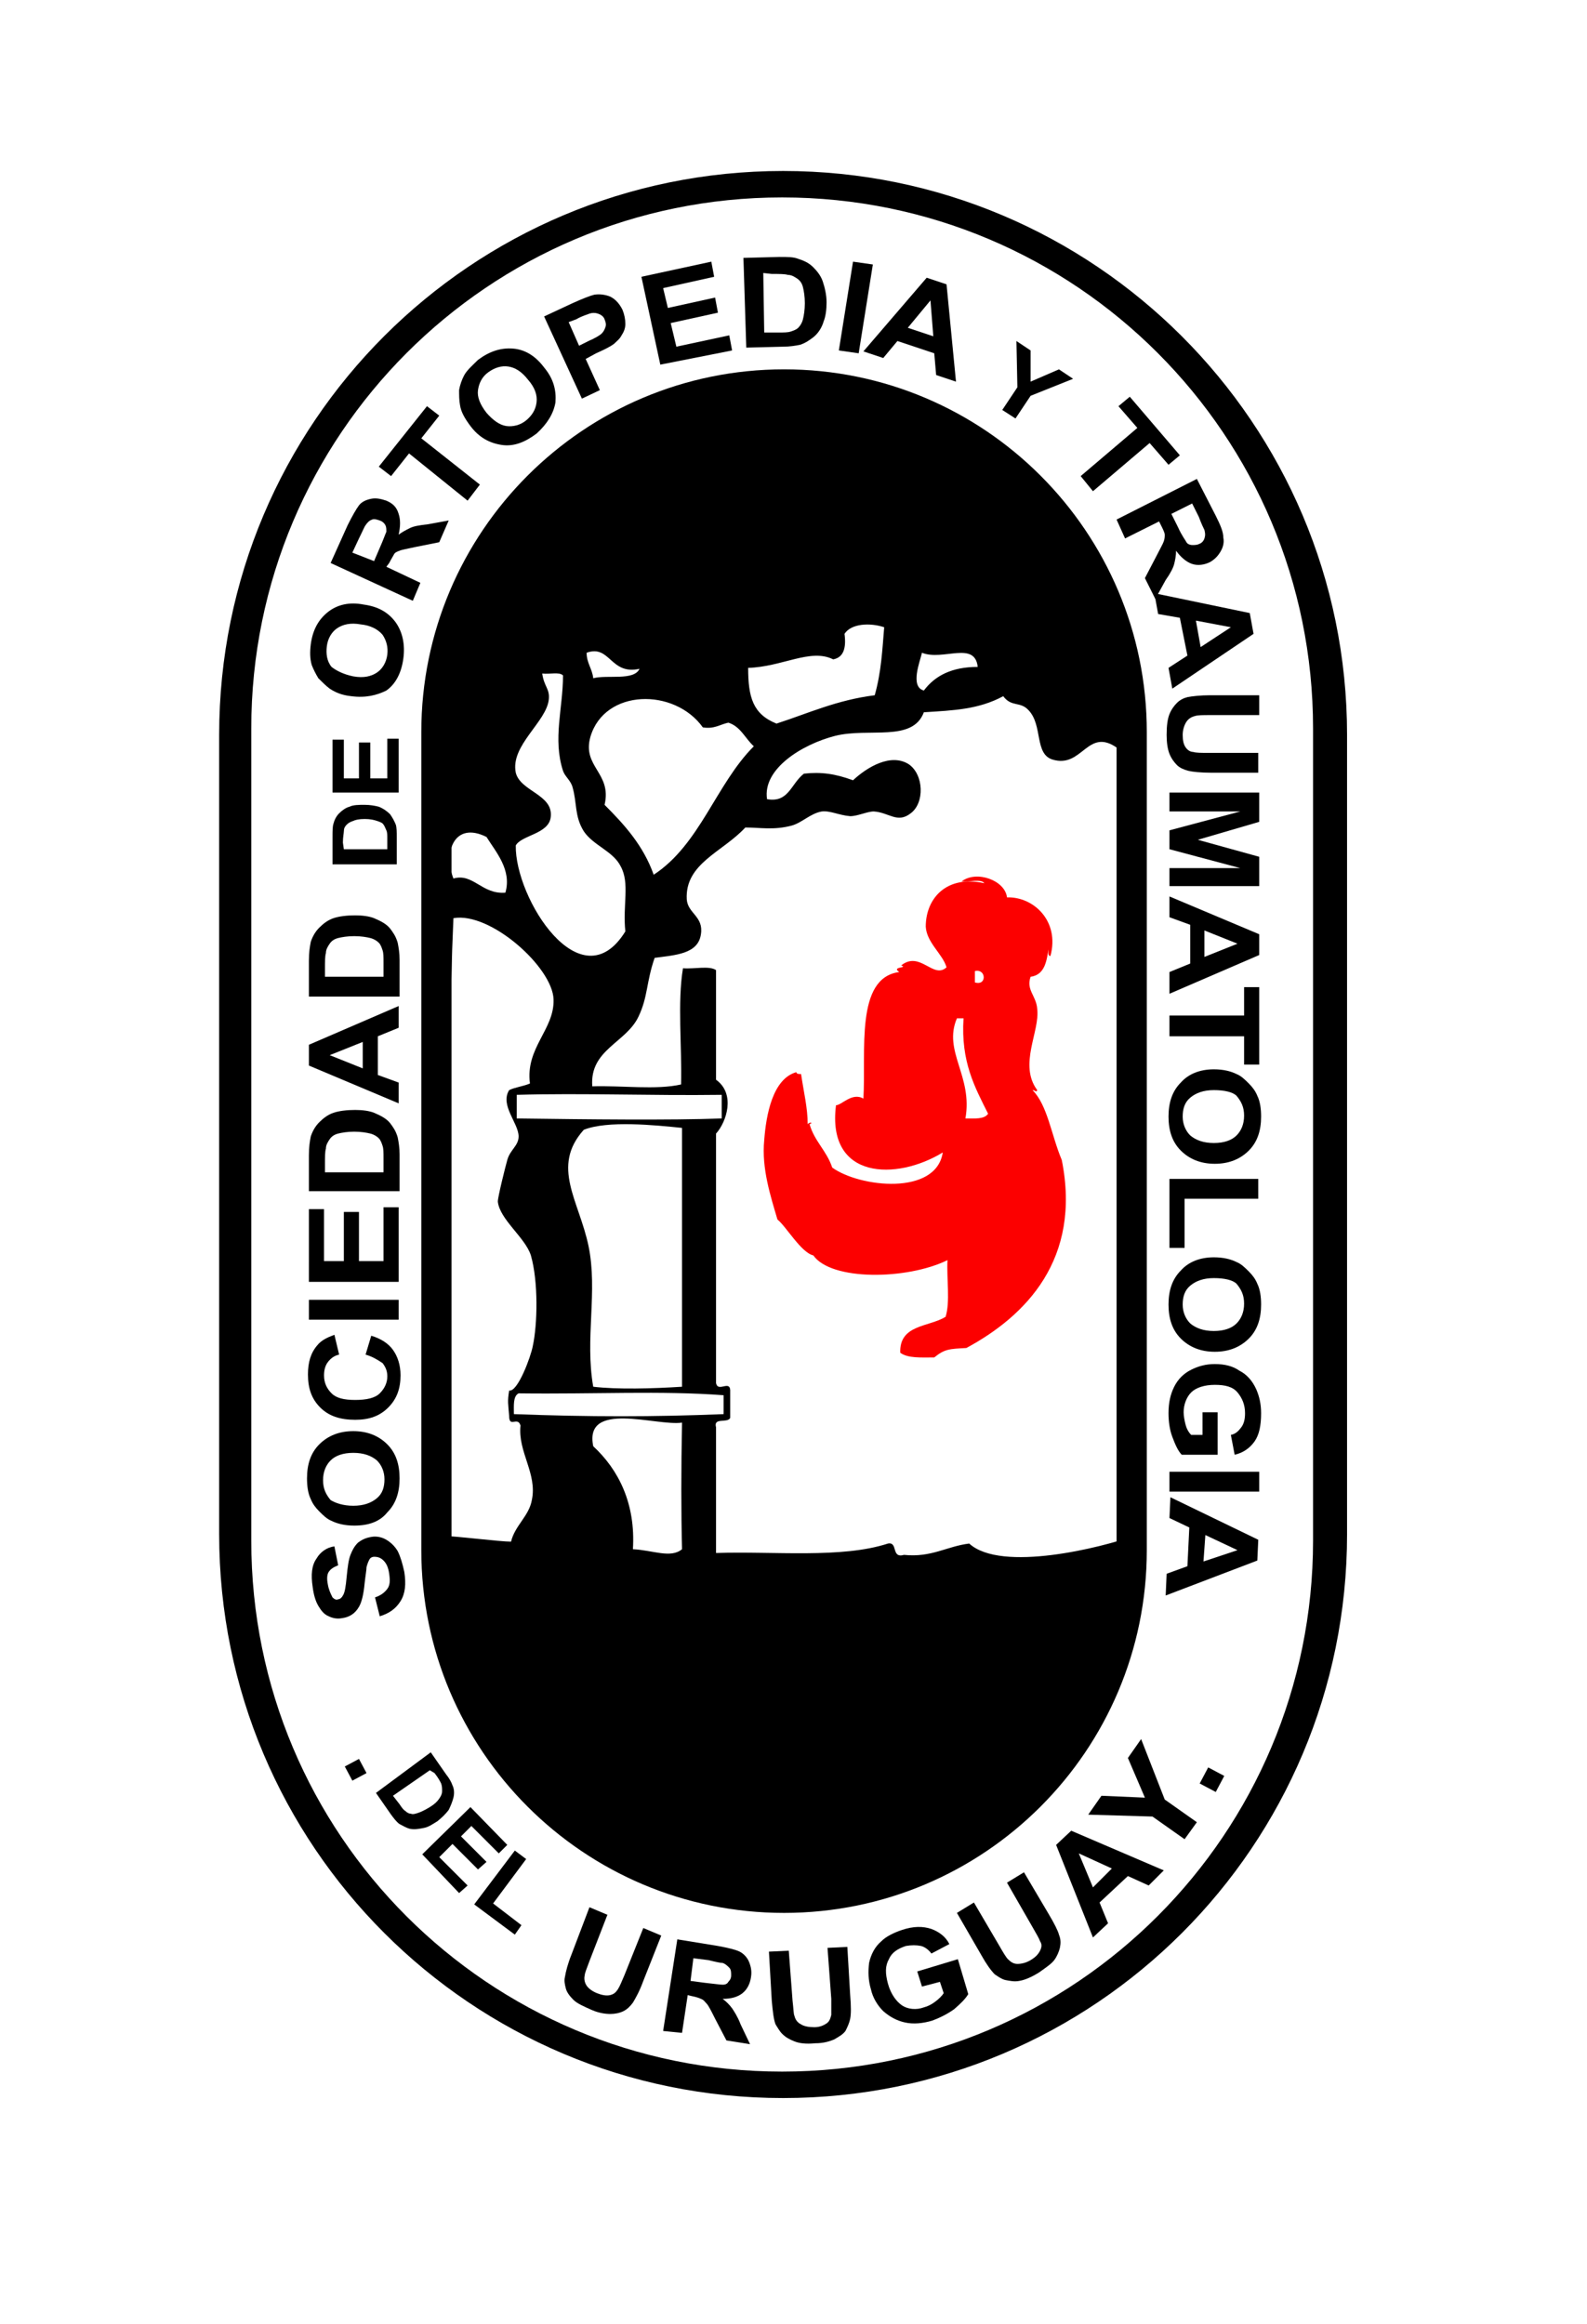 <?xml version="1.0" encoding="utf-8"?>
<!-- Generator: Adobe Illustrator 27.4.0, SVG Export Plug-In . SVG Version: 6.00 Build 0)  -->
<svg version="1.1" id="Capa_1" xmlns="http://www.w3.org/2000/svg" xmlns:xlink="http://www.w3.org/1999/xlink" x="0px" y="0px"
	 viewBox="0 0 168 246" style="enable-background:new 0 0 168 246;" xml:space="preserve">
<style type="text/css">
	.st0{fill:#FC0000;}
</style>
<g>
	<path d="M82.9,18.1c-33,0-59.7,26.7-59.7,59.7v84.6c0,33,26.7,59.7,59.7,59.7s59.7-26.7,59.7-59.7V77.8
		C142.6,44.8,115.8,18.1,82.9,18.1z M139,163.1c0,31-25.1,56.2-56.2,56.2s-56.2-25.1-56.2-56.2v-86c0-31,25.1-56.2,56.2-56.2
		S139,46.1,139,77.1V163.1z"/>
	<g>
		<g>
			<path d="M40.2,171.1l-0.5-2c0.6-0.2,1-0.5,1.3-0.9s0.3-0.9,0.2-1.6c-0.1-0.7-0.3-1.1-0.6-1.4c-0.3-0.3-0.6-0.4-1-0.4
				c-0.2,0-0.4,0.1-0.5,0.3c-0.1,0.2-0.2,0.4-0.3,0.8c0,0.3-0.1,0.8-0.2,1.7c-0.1,1.1-0.3,2-0.6,2.5c-0.4,0.7-1,1.1-1.8,1.2
				c-0.5,0.1-1,0-1.4-0.2c-0.5-0.2-0.8-0.6-1.1-1.1c-0.3-0.5-0.5-1.2-0.6-2c-0.2-1.3-0.1-2.3,0.4-3c0.4-0.7,1.1-1.2,1.9-1.3l0.4,2
				c-0.5,0.2-0.8,0.4-1,0.7c-0.2,0.3-0.2,0.8-0.1,1.3c0.1,0.6,0.3,1,0.5,1.4c0.2,0.2,0.4,0.3,0.6,0.2c0.2,0,0.4-0.2,0.5-0.4
				c0.2-0.3,0.3-0.9,0.4-2c0.1-1,0.2-1.8,0.4-2.3c0.2-0.5,0.4-0.9,0.8-1.3c0.4-0.3,0.8-0.5,1.4-0.6c0.5-0.1,1.1,0,1.6,0.3
				s0.9,0.7,1.2,1.2c0.3,0.6,0.5,1.3,0.7,2.2c0.2,1.3,0.1,2.3-0.4,3.1C41.9,170.3,41.2,170.8,40.2,171.1z"/>
			<path d="M37.5,161.5c-1,0-1.8-0.2-2.4-0.5c-0.5-0.2-0.9-0.6-1.3-1c-0.4-0.4-0.7-0.8-0.9-1.3c-0.3-0.6-0.4-1.4-0.4-2.2
				c0-1.5,0.4-2.7,1.3-3.6c0.9-0.9,2.1-1.4,3.6-1.4c1.5,0,2.7,0.5,3.6,1.4c0.9,0.9,1.3,2.1,1.3,3.6c0,1.5-0.4,2.7-1.3,3.6
				C40.2,161.1,39,161.5,37.5,161.5z M37.4,159.4c1.1,0,1.9-0.3,2.5-0.8c0.6-0.5,0.8-1.2,0.8-2c0-0.8-0.3-1.5-0.8-2
				c-0.6-0.5-1.4-0.8-2.5-0.8c-1.1,0-1.9,0.3-2.4,0.8c-0.5,0.5-0.8,1.2-0.8,2.1s0.3,1.5,0.8,2.1C35.5,159.1,36.3,159.4,37.4,159.4z"
				/>
			<path d="M38.7,143.4l0.6-2c1,0.3,1.8,0.8,2.3,1.5s0.8,1.6,0.8,2.7c0,1.4-0.4,2.5-1.3,3.4c-0.9,0.9-2,1.3-3.5,1.3
				c-1.6,0-2.8-0.4-3.7-1.3c-0.9-0.9-1.3-2-1.3-3.5c0-1.3,0.3-2.3,1-3.1c0.4-0.5,1-0.8,1.8-1.1l0.5,2.1c-0.5,0.1-0.9,0.4-1.2,0.8
				c-0.3,0.4-0.4,0.9-0.4,1.4c0,0.8,0.3,1.4,0.8,1.9c0.5,0.5,1.3,0.7,2.5,0.7c1.2,0,2.1-0.2,2.6-0.7c0.5-0.5,0.8-1.1,0.8-1.8
				c0-0.6-0.2-1-0.5-1.4C39.9,143.9,39.4,143.6,38.7,143.4z"/>
			<path d="M42.2,139.7h-9.5v-2.1h9.5C42.2,137.6,42.2,139.7,42.2,139.7z"/>
			<path d="M42.2,135.7h-9.5V128h1.6v5.5h2.1v-5.2H38v5.2h2.6v-5.7h1.6L42.2,135.7L42.2,135.7z"/>
			<path d="M32.7,126.1v-3.8c0-0.9,0.1-1.5,0.2-2c0.2-0.6,0.5-1.1,0.9-1.5c0.4-0.4,0.9-0.8,1.5-1c0.6-0.2,1.4-0.3,2.3-0.3
				c0.8,0,1.5,0.1,2,0.3c0.7,0.3,1.3,0.6,1.7,1.1c0.3,0.4,0.6,0.8,0.8,1.5c0.1,0.5,0.2,1.1,0.2,1.8v3.9L32.7,126.1L32.7,126.1z
				 M34.3,124.1h6.3v-1.5c0-0.6,0-1-0.1-1.3c-0.1-0.3-0.2-0.6-0.4-0.8c-0.2-0.2-0.5-0.4-0.9-0.5c-0.4-0.1-1-0.2-1.7-0.2
				s-1.3,0.1-1.7,0.2c-0.4,0.1-0.7,0.3-0.9,0.6c-0.2,0.3-0.4,0.6-0.4,1c-0.1,0.3-0.1,0.9-0.1,1.7V124.1z"/>
			<path d="M42.2,106.5v2.3l-2.2,0.9v4.1l2.2,0.8v2.2l-9.5-4v-2.2L42.2,106.5z M38.4,110.3l-3.5,1.4l3.5,1.4V110.3z"/>
			<path d="M32.7,105.5v-3.8c0-0.9,0.1-1.5,0.2-2c0.2-0.6,0.5-1.1,0.9-1.5c0.4-0.4,0.9-0.8,1.5-1c0.6-0.2,1.4-0.3,2.3-0.3
				c0.8,0,1.5,0.1,2,0.3c0.7,0.3,1.3,0.6,1.7,1.1c0.3,0.4,0.6,0.8,0.8,1.5c0.1,0.5,0.2,1.1,0.2,1.8v3.9L32.7,105.5L32.7,105.5z
				 M34.3,103.4h6.3v-1.5c0-0.6,0-1-0.1-1.3c-0.1-0.3-0.2-0.6-0.4-0.8c-0.2-0.2-0.5-0.4-0.9-0.5c-0.4-0.1-1-0.2-1.7-0.2
				s-1.3,0.1-1.7,0.2c-0.4,0.1-0.7,0.3-0.9,0.6c-0.2,0.3-0.4,0.6-0.4,1c-0.1,0.3-0.1,0.9-0.1,1.7V103.4z"/>
			<path d="M35.2,91.4v-2.8c0-0.6,0-1.1,0.1-1.4c0.1-0.4,0.3-0.8,0.6-1.1c0.3-0.3,0.7-0.6,1.1-0.7c0.4-0.2,1-0.2,1.6-0.2
				c0.6,0,1.1,0.1,1.5,0.2c0.5,0.2,0.9,0.5,1.2,0.8c0.2,0.3,0.4,0.6,0.6,1.1c0.1,0.3,0.1,0.8,0.1,1.3v2.9H35.2z M36.4,89.9H41v-1.1
				c0-0.4,0-0.7-0.1-0.9c-0.1-0.2-0.2-0.5-0.3-0.6c-0.1-0.2-0.4-0.3-0.7-0.4c-0.3-0.1-0.7-0.2-1.3-0.2s-1,0.1-1.2,0.2
				c-0.3,0.1-0.5,0.2-0.7,0.4c-0.2,0.2-0.3,0.4-0.3,0.7c0,0.2-0.1,0.6-0.1,1.2L36.4,89.9L36.4,89.9z"/>
			<path d="M42.2,83.9h-7v-5.6h1.2v4.1H38v-3.8h1.2v3.8H41v-4.2h1.2L42.2,83.9C42.2,83.9,42.2,83.9,42.2,83.9z"/>
			<path d="M37.2,73.7c-1-0.1-1.7-0.4-2.3-0.8c-0.4-0.3-0.8-0.7-1.2-1.1c-0.3-0.5-0.5-0.9-0.7-1.4c-0.2-0.7-0.2-1.4-0.1-2.2
				c0.2-1.5,0.8-2.6,1.8-3.4s2.3-1.1,3.8-0.8c1.5,0.2,2.6,0.8,3.4,1.9c0.7,1,1,2.3,0.8,3.8c-0.2,1.5-0.8,2.7-1.8,3.4
				C39.9,73.6,38.7,73.9,37.2,73.7z M37.4,71.6c1.1,0.2,1.9,0,2.5-0.4s1-1.1,1.1-1.9s-0.1-1.5-0.5-2.1c-0.5-0.6-1.3-1-2.3-1.1
				c-1.1-0.2-1.9,0-2.5,0.4c-0.6,0.4-1,1.1-1.1,1.9c-0.1,0.8,0,1.6,0.5,2.2C35.6,71,36.4,71.4,37.4,71.6z"/>
			<path d="M43.7,63.6l-8.7-4l1.8-4c0.5-1,0.9-1.7,1.2-2.1s0.8-0.6,1.3-0.7c0.5-0.1,1,0,1.6,0.2c0.7,0.3,1.1,0.7,1.3,1.4
				c0.2,0.6,0.2,1.3,0,2.2c0.4-0.3,0.8-0.5,1.2-0.7s1-0.3,1.9-0.4l2.2-0.4l-1,2.3L44,57.9c-0.9,0.2-1.5,0.3-1.7,0.4
				c-0.3,0.1-0.5,0.2-0.6,0.4s-0.3,0.5-0.5,0.9L40.9,60l3.6,1.7L43.7,63.6z M39.6,59.4l0.6-1.4c0.4-0.9,0.6-1.5,0.7-1.7
				c0-0.3,0-0.5-0.1-0.7c-0.1-0.2-0.3-0.4-0.6-0.5c-0.3-0.1-0.6-0.2-0.8-0.1c-0.3,0.1-0.5,0.3-0.7,0.6c-0.1,0.1-0.3,0.6-0.7,1.4
				l-0.7,1.5L39.6,59.4z"/>
			<path d="M49.5,53L43.3,48l-1.9,2.4l-1.3-1l5.1-6.4l1.3,1l-1.9,2.4l6.2,4.9L49.5,53z"/>
			<path d="M49.8,45.1c-0.6-0.8-1-1.5-1.1-2.2c-0.1-0.5-0.1-1.1-0.1-1.6c0.1-0.6,0.3-1.1,0.5-1.5c0.3-0.6,0.9-1.1,1.5-1.7
				c1.2-0.9,2.4-1.3,3.7-1.2c1.3,0.1,2.4,0.8,3.3,2c1,1.2,1.3,2.4,1.2,3.7c-0.2,1.2-0.9,2.3-2,3.3c-1.2,0.9-2.4,1.4-3.7,1.2
				C51.8,46.9,50.7,46.3,49.8,45.1z M51.5,43.7c0.7,0.8,1.4,1.3,2.1,1.4s1.5-0.1,2.1-0.6s1-1.1,1.1-1.9c0.1-0.8-0.2-1.6-0.9-2.4
				c-0.7-0.9-1.4-1.3-2.1-1.4s-1.4,0.1-2.1,0.6c-0.7,0.5-1,1.2-1.1,1.9C50.5,42,50.8,42.8,51.5,43.7z"/>
			<path d="M61.6,42.2l-4-8.7l3-1.4c1.1-0.5,1.9-0.8,2.3-0.9c0.6-0.1,1.2,0,1.7,0.2c0.6,0.3,1,0.8,1.3,1.4c0.2,0.5,0.3,1,0.3,1.5
				c0,0.5-0.2,0.9-0.4,1.2c-0.2,0.4-0.5,0.6-0.8,0.9c-0.4,0.3-1,0.6-1.9,1L62,38l1.5,3.3L61.6,42.2z M60.2,34.1l1.1,2.5l1-0.5
				c0.7-0.3,1.2-0.6,1.4-0.8s0.3-0.4,0.4-0.7c0.1-0.3,0-0.5-0.1-0.8c-0.1-0.3-0.4-0.5-0.7-0.6c-0.3-0.1-0.6-0.1-0.9,0
				c-0.2,0.1-0.7,0.2-1.4,0.6L60.2,34.1z"/>
			<path d="M69.9,38.6l-2-9.3l7.4-1.6l0.3,1.6l-5.4,1.2l0.5,2.1l5-1.1l0.3,1.6l-5,1.1l0.6,2.5l5.6-1.2l0.3,1.6L69.9,38.6z"/>
			<path d="M78.7,27.3l3.8-0.1c0.9,0,1.5,0,2,0.2c0.6,0.2,1.1,0.4,1.6,0.9c0.4,0.4,0.8,0.9,1,1.5s0.4,1.4,0.4,2.2
				c0,0.8-0.1,1.5-0.3,2c-0.2,0.7-0.6,1.3-1.1,1.7c-0.4,0.3-0.8,0.6-1.4,0.8c-0.5,0.1-1.1,0.2-1.8,0.2l-3.9,0.1L78.7,27.3z
				 M80.8,28.9l0.1,6.3l1.5,0c0.6,0,1,0,1.3-0.1c0.3-0.1,0.6-0.2,0.8-0.4c0.2-0.2,0.4-0.5,0.5-0.9c0.1-0.4,0.2-1,0.2-1.7
				c0-0.7-0.1-1.3-0.2-1.7s-0.3-0.7-0.6-0.9c-0.3-0.2-0.6-0.4-1-0.4c-0.3-0.1-0.9-0.1-1.7-0.1L80.8,28.9z"/>
			<path d="M88.8,37.1l1.5-9.4l2.1,0.3l-1.5,9.4L88.8,37.1z"/>
			<path d="M101.2,40.4l-2.1-0.7l-0.2-2.3L95,36.1l-1.5,1.8l-2.1-0.7l6.7-7.8l2.1,0.7L101.2,40.4z M98.8,35.6l-0.3-3.8l-2.4,2.9
				L98.8,35.6z"/>
			<path d="M106.1,43.4l1.6-2.4l-0.1-4.9l1.5,1l0,3.3l3-1.3l1.5,1l-4.5,1.8l-1.6,2.4L106.1,43.4z"/>
			<path d="M114.4,50.4l6-5.1l-2-2.3l1.2-1l5.3,6.2l-1.2,1l-2-2.3l-6,5.1L114.4,50.4z"/>
			<path d="M118.2,55l8.5-4.3l2,3.9c0.5,1,0.8,1.7,0.8,2.3c0.1,0.5,0,1-0.3,1.5c-0.3,0.5-0.6,0.8-1.1,1.1c-0.6,0.3-1.3,0.4-1.9,0.2
				c-0.6-0.2-1.2-0.7-1.7-1.4c0,0.5-0.1,1-0.2,1.4s-0.4,1-0.9,1.7l-1.1,2l-1.1-2.2l1.2-2.3c0.4-0.8,0.7-1.3,0.8-1.6
				c0.1-0.3,0.1-0.5,0.1-0.7c0-0.2-0.2-0.6-0.4-1l-0.2-0.4l-3.6,1.8L118.2,55z M124,54.4l0.7,1.4c0.4,0.9,0.8,1.4,0.9,1.6
				s0.4,0.3,0.6,0.3s0.5,0,0.7-0.1c0.3-0.1,0.5-0.3,0.6-0.6c0.1-0.3,0.1-0.5,0-0.9c-0.1-0.2-0.3-0.6-0.6-1.4l-0.7-1.4L124,54.4z"/>
			<path d="M124.1,72.9l-0.4-2.2l2-1.3l-0.8-4l-2.3-0.4l-0.4-2.2l10.1,2.1l0.4,2.2L124.1,72.9z M127.1,68.5l3.2-2.1l-3.7-0.7
				L127.1,68.5z"/>
			<path d="M133.3,73.6v2.1h-5.2c-0.8,0-1.3,0-1.6,0.1c-0.4,0.1-0.7,0.3-0.9,0.6s-0.4,0.8-0.4,1.4c0,0.6,0.1,1,0.3,1.3
				s0.5,0.5,0.8,0.5c0.3,0.1,0.9,0.1,1.6,0.1h5.3v2.1h-5c-1.1,0-2-0.1-2.4-0.2s-0.9-0.3-1.2-0.6c-0.3-0.3-0.6-0.7-0.8-1.2
				c-0.2-0.5-0.3-1.2-0.3-2c0-1,0.1-1.7,0.3-2.2c0.2-0.5,0.5-0.9,0.8-1.2c0.3-0.3,0.7-0.5,1.1-0.6c0.5-0.1,1.4-0.2,2.4-0.2
				L133.3,73.6L133.3,73.6z"/>
			<path d="M123.8,83.9h9.5V87l-6.5,1.9l6.5,1.8v3.1h-9.5v-1.9h7.5l-7.5-2v-2l7.5-2h-7.5V83.9z"/>
			<path d="M123.8,105.2v-2.3l2.2-0.9v-4.1l-2.2-0.8v-2.2l9.5,4v2.2L123.8,105.2z M127.5,101.3l3.5-1.4l-3.5-1.4V101.3z"/>
			<path d="M123.8,107.5h7.9v-3h1.6v8.2h-1.6v-3h-7.9C123.8,109.5,123.8,107.5,123.8,107.5z"/>
			<path d="M128.5,113.2c1,0,1.8,0.2,2.4,0.5c0.5,0.2,0.9,0.6,1.3,1c0.4,0.4,0.7,0.8,0.9,1.3c0.3,0.6,0.4,1.4,0.4,2.2
				c0,1.5-0.4,2.7-1.3,3.6c-0.9,0.9-2.1,1.4-3.6,1.4c-1.5,0-2.7-0.5-3.6-1.4c-0.9-0.9-1.3-2.1-1.3-3.6c0-1.5,0.4-2.7,1.3-3.6
				C125.8,113.7,127,113.2,128.5,113.2z M128.5,115.4c-1.1,0-1.9,0.3-2.5,0.8c-0.6,0.5-0.8,1.2-0.8,2c0,0.8,0.3,1.5,0.8,2
				c0.6,0.5,1.4,0.8,2.5,0.8c1.1,0,1.9-0.3,2.4-0.8c0.5-0.5,0.8-1.2,0.8-2.1s-0.3-1.5-0.8-2.1C130.5,115.6,129.6,115.4,128.5,115.4z
				"/>
			<path d="M123.8,124.8h9.4v2.1h-7.8v5.2h-1.6V124.8z"/>
			<path d="M128.5,133.1c1,0,1.8,0.2,2.4,0.5c0.5,0.2,0.9,0.6,1.3,1c0.4,0.4,0.7,0.8,0.9,1.3c0.3,0.6,0.4,1.4,0.4,2.2
				c0,1.5-0.4,2.7-1.3,3.6c-0.9,0.9-2.1,1.4-3.6,1.4c-1.5,0-2.7-0.5-3.6-1.4c-0.9-0.9-1.3-2.1-1.3-3.6c0-1.5,0.4-2.7,1.3-3.6
				C125.8,133.6,127,133.1,128.5,133.1z M128.5,135.3c-1.1,0-1.9,0.3-2.5,0.8c-0.6,0.5-0.8,1.2-0.8,2c0,0.8,0.3,1.5,0.8,2
				c0.6,0.5,1.4,0.8,2.5,0.8c1.1,0,1.9-0.3,2.4-0.8c0.5-0.5,0.8-1.2,0.8-2.1s-0.3-1.5-0.8-2.1C130.5,135.5,129.6,135.3,128.5,135.3z
				"/>
			<path d="M127.3,149.5h1.6v4.5h-3.8c-0.4-0.4-0.7-1.1-1-1.9c-0.3-0.8-0.4-1.7-0.4-2.5c0-1.1,0.2-2,0.6-2.8c0.4-0.8,1-1.4,1.8-1.8
				s1.6-0.6,2.5-0.6c1,0,1.9,0.2,2.6,0.7c0.8,0.4,1.4,1.1,1.8,2c0.3,0.7,0.5,1.5,0.5,2.5c0,1.3-0.2,2.3-0.7,3
				c-0.5,0.7-1.2,1.2-2.1,1.4l-0.4-2.1c0.5-0.1,0.8-0.4,1.1-0.8c0.3-0.4,0.4-0.9,0.4-1.5c0-0.9-0.3-1.6-0.8-2.2s-1.3-0.8-2.4-0.8
				c-1.1,0-2,0.3-2.5,0.8s-0.8,1.3-0.8,2.1c0,0.4,0.1,0.9,0.2,1.3s0.3,0.8,0.6,1.1h1.2L127.3,149.5L127.3,149.5z"/>
			<path d="M123.8,155.8h9.5v2.1h-9.5V155.8z"/>
			<path d="M123.4,168.9l0.1-2.3l2.2-0.8l0.2-4.1l-2.1-1l0.1-2.2l9.3,4.5l-0.1,2.2L123.4,168.9z M127.4,165.3l3.6-1.2l-3.4-1.6
				L127.4,165.3z"/>
		</g>
	</g>
	<g>
		<g>
			<path d="M36.5,187l1.5-0.8l0.8,1.5l-1.5,0.8L36.5,187z"/>
			<path d="M45.6,185.5l1.6,2.3c0.4,0.5,0.6,0.9,0.7,1.2c0.2,0.4,0.2,0.9,0.1,1.3c-0.1,0.4-0.3,0.9-0.5,1.3
				c-0.3,0.4-0.7,0.8-1.2,1.2c-0.5,0.3-0.9,0.6-1.4,0.7c-0.5,0.1-1,0.2-1.5,0.1c-0.4-0.1-0.7-0.3-1.1-0.5c-0.3-0.2-0.6-0.6-0.9-1
				l-1.6-2.3L45.6,185.5z M45.5,187.4l-3.9,2.7l0.7,0.9c0.2,0.3,0.4,0.6,0.6,0.7c0.2,0.2,0.4,0.3,0.6,0.3c0.2,0.1,0.5,0,0.8-0.1
				c0.3-0.1,0.7-0.3,1.2-0.6c0.5-0.3,0.8-0.6,1-0.9s0.3-0.5,0.3-0.8s0-0.5-0.1-0.8c-0.1-0.2-0.3-0.6-0.7-1.1L45.5,187.4z"/>
			<path d="M44.7,196.3l5.1-5l3.9,4l-0.9,0.9l-2.9-2.9l-1.1,1.1l2.7,2.7l-0.9,0.8l-2.7-2.7l-1.4,1.4l3,3l-0.9,0.8L44.7,196.3z"/>
			<path d="M50.2,201.6l4.3-5.7l1.2,0.9l-3.5,4.7l3,2.3l-0.7,1L50.2,201.6z"/>
			<path d="M62.4,201.9l1.9,0.8l-1.9,4.9c-0.3,0.8-0.5,1.3-0.5,1.5c-0.1,0.4,0,0.8,0.2,1.1s0.6,0.6,1.1,0.8c0.5,0.2,1,0.3,1.4,0.2
				c0.4-0.1,0.6-0.3,0.8-0.6c0.2-0.3,0.4-0.8,0.7-1.5l2-5l1.9,0.8l-1.9,4.8c-0.4,1.1-0.8,1.8-1.1,2.3c-0.3,0.4-0.6,0.7-1,0.9
				s-0.9,0.3-1.4,0.3s-1.2-0.1-1.9-0.4c-0.9-0.4-1.6-0.7-2-1.1c-0.4-0.4-0.7-0.8-0.8-1.2c-0.1-0.4-0.2-0.8-0.1-1.2
				c0.1-0.6,0.3-1.4,0.7-2.4L62.4,201.9z"/>
			<path d="M70.2,215l1.5-9.7l4.3,0.7c1.1,0.2,1.9,0.4,2.3,0.6s0.8,0.6,1,1.1s0.3,1,0.2,1.6c-0.1,0.7-0.4,1.3-0.9,1.7
				c-0.5,0.4-1.2,0.6-2.1,0.6c0.4,0.3,0.7,0.6,1,1c0.2,0.3,0.6,0.9,0.9,1.7l1,2.1l-2.5-0.4l-1.2-2.3c-0.4-0.8-0.7-1.4-0.9-1.6
				c-0.2-0.2-0.3-0.4-0.6-0.5c-0.2-0.1-0.5-0.2-1-0.3l-0.4-0.1l-0.6,4L70.2,215z M73.1,209.7l1.5,0.2c1,0.1,1.6,0.2,1.9,0.2
				c0.3,0,0.5-0.1,0.6-0.3c0.2-0.2,0.3-0.4,0.3-0.7c0-0.3,0-0.6-0.2-0.8s-0.4-0.4-0.7-0.5c-0.2,0-0.7-0.1-1.5-0.3l-1.6-0.2
				L73.1,209.7z"/>
			<path d="M81.4,206.6l2.1-0.1l0.4,5.3c0.1,0.8,0.1,1.4,0.2,1.6c0.1,0.4,0.3,0.7,0.7,0.9c0.3,0.2,0.8,0.3,1.4,0.3
				c0.6,0,1-0.2,1.3-0.4c0.3-0.2,0.4-0.5,0.5-0.9c0-0.3,0-0.9,0-1.7l-0.4-5.4l2.1-0.1l0.3,5.1c0.1,1.2,0.1,2,0,2.5
				c-0.1,0.5-0.3,0.9-0.5,1.3c-0.3,0.4-0.7,0.6-1.2,0.9c-0.5,0.2-1.1,0.4-2,0.4c-1,0.1-1.7,0-2.2-0.2c-0.5-0.2-0.9-0.4-1.3-0.8
				c-0.3-0.3-0.5-0.7-0.7-1c-0.2-0.5-0.3-1.4-0.4-2.5L81.4,206.6z"/>
			<path d="M97.6,210.3l-0.5-1.6l4.3-1.3l1.1,3.7c-0.3,0.5-0.8,1-1.5,1.6c-0.7,0.5-1.5,0.9-2.3,1.2c-1,0.3-2,0.4-2.9,0.2
				c-0.9-0.2-1.6-0.6-2.3-1.2c-0.6-0.6-1.1-1.4-1.3-2.3c-0.3-1-0.3-1.9-0.2-2.8c0.2-0.9,0.6-1.7,1.3-2.3c0.5-0.5,1.3-0.9,2.2-1.2
				c1.2-0.4,2.2-0.4,3.1-0.1c0.8,0.3,1.5,0.8,1.9,1.6l-1.9,1c-0.3-0.4-0.7-0.7-1.1-0.8c-0.5-0.1-1-0.1-1.6,0
				c-0.9,0.3-1.5,0.7-1.8,1.4c-0.4,0.7-0.4,1.5-0.1,2.6c0.3,1.1,0.9,1.9,1.5,2.3s1.5,0.5,2.3,0.2c0.4-0.1,0.8-0.3,1.2-0.6
				c0.4-0.3,0.7-0.6,0.9-0.9l-0.4-1.2L97.6,210.3z"/>
			<path d="M101.3,202.5l1.8-1.1l2.7,4.6c0.4,0.7,0.7,1.2,0.9,1.4c0.3,0.3,0.6,0.5,1,0.5s0.9-0.1,1.4-0.4c0.5-0.3,0.8-0.6,1-1
				s0.2-0.7,0-1c-0.1-0.3-0.4-0.8-0.8-1.5l-2.7-4.7l1.8-1.1l2.6,4.4c0.6,1,1,1.8,1.1,2.2c0.2,0.5,0.2,0.9,0.1,1.4
				c-0.1,0.4-0.3,0.9-0.6,1.3c-0.3,0.4-0.9,0.8-1.6,1.3c-0.8,0.5-1.5,0.8-2.1,0.9c-0.5,0.1-1,0-1.5-0.1c-0.4-0.1-0.8-0.4-1.1-0.6
				c-0.4-0.4-0.9-1.1-1.4-2L101.3,202.5z"/>
			<path d="M123.2,198l-1.6,1.6l-2.2-1l-3,2.8l0.9,2.2l-1.6,1.5l-3.9-9.8l1.6-1.5L123.2,198z M117.7,197.8l-3.5-1.6l1.5,3.6
				L117.7,197.8z"/>
			<path d="M125.4,194.7l-3.4-2.4l-6.8-0.2l1.4-2l4.6,0.2l-1.8-4.2l1.4-2l2.5,6.4l3.4,2.4L125.4,194.7z"/>
			<path d="M128.7,189.7l-1.7-0.9l0.9-1.7l1.7,0.9L128.7,189.7z"/>
		</g>
	</g>
	<path d="M83,39.1c-21.2,0-38.4,17.2-38.4,38.4v86.6c0,21.2,17.2,38.4,38.4,38.4c21.2,0,38.4-17.2,38.4-38.4V77.5
		C121.4,56.3,104.2,39.1,83,39.1z M118.2,164.1c0,19.5-15.8,35.2-35.2,35.2c-19.5,0-35.2-15.8-35.2-35.2V77.6
		c0-19.5,15.8-35.2,35.2-35.2c19.5,0,35.2,15.8,35.2,35.2C118.2,77.6,118.2,164.1,118.2,164.1z"/>
	<path class="st0" d="M99.8,122c-4.9,3-12.3,2.9-11.3-5c0.6,0,1.7-1.4,2.9-0.7c0.3-5-0.9-12.8,3.8-13.4c-0.9-0.6,1-0.4,0.2-0.7
		c2-1.6,3.4,1.5,4.8,0.2c-0.4-1.4-2.1-2.6-2.2-4.3c0-3,2.2-5.5,6.2-4.6c-0.3-0.5-1.7-0.1-2.4-0.2c1.6-1.2,4.6-0.1,4.8,1.7
		c2.8-0.1,5.6,2.5,4.6,6.2c-0.3,0-0.2-0.4-0.2-0.7c-0.2,1-0.3,2.7-1.9,2.9c-0.5,1.4,0.6,2,0.7,3.4c0.3,2.4-2,5.9,0,8.6
		c-0.1,0.3-0.2,0-0.5,0c1.6,1.6,2,4.8,3.1,7.4c2.1,10.5-3.8,16.5-10.1,19.9c-1.8,0.1-2.3,0.1-3.4,1c-1.4,0-2.8,0.1-3.6-0.5
		c-0.1-3,3-2.7,4.8-3.8c0.5-1.6,0.1-4,0.2-6c-4.3,2.1-12.3,2.2-14.2-0.5c-1.3-0.3-2.9-3.1-3.8-3.8c-0.7-2.4-1.7-5.4-1.4-8.4
		c0.2-2.7,0.9-6.5,3.4-7.2c0,0.2,0.3,0.2,0.5,0.2c0.3,2,0.7,3.6,0.7,5.3c0.3-0.3,0.6-0.1,0.2,0c0.5,1.8,1.8,2.8,2.4,4.6
		C91,125.7,99.1,126.6,99.8,122z M103.2,104c1.3,0.4,1.2-1.5,0-1.2C103.2,103.2,103.2,103.6,103.2,104z M102.2,118.4
		c1,0,2,0.1,2.4-0.5c-1.4-2.8-2.9-5.5-2.6-10.1c-0.2,0-0.5,0-0.7,0C99.8,111.3,103,113.9,102.2,118.4z"/>
	<path d="M44.9,110.5h2.8c0-4.5,0.1-8.9,0.3-13.3c3.9-0.7,10.5,5.2,10.6,8.6c0.1,3.2-3,5.1-2.5,8.9c-0.7,0.3-1.6,0.4-2.2,0.7
		c-1,1.6,1,3.5,1,4.9c0,1-0.9,1.4-1.2,2.5c-0.2,0.7-1,3.9-1,4.4c0.2,1.9,2.9,3.8,3.5,5.7c0.8,2.8,0.7,7.3,0.2,9.6
		c-0.2,1.1-1.6,4.9-2.5,4.7c-0.2,1.2-0.1,1.4,0,2.7c0,1.3,0.9,0,1.2,1c-0.3,2.8,1.8,5.1,1.2,7.9c-0.3,1.7-1.8,2.7-2.2,4.4
		c-1.2,0-5.9-0.6-7.1-0.6c-3,21.6,15.3,36.6,33.4,38.5c2,0.2,3.7,0.2,5.4,0c19-2.1,33.5-15.1,34.2-38.5c-3.3,1.2-14,3.9-17.4,0.8
		c-2.4,0.3-4,1.5-6.9,1.2c-1.4,0.4-0.6-1.4-1.7-1.2c-4.9,1.6-12,0.8-18.2,1c0-4.4,0-8.9,0-13.3c-0.3-1.1,1.2-0.4,1.5-1
		c0-0.9,0-1.8,0-2.7c0.1-1.5-1.3,0.1-1.5-1c0-8.8,0-17.6,0-26.4c1.1-1.2,2.1-4.2,0-5.7c0-3.9,0-7.7,0-11.6c-0.7-0.5-2.3-0.1-3.5-0.2
		c-0.6,3.6-0.1,8.3-0.2,12.3c-2.6,0.6-6.3,0.1-9.4,0.2c-0.3-3.9,3.6-4.6,4.9-7.4c1-2.1,0.8-3.6,1.7-6.2c2.2-0.3,4.6-0.4,4.9-2.5
		c0.3-1.9-1.4-2.2-1.5-3.7c-0.2-3.8,3.8-5,6.2-7.6c1.6,0,3,0.3,4.9-0.2c1.1-0.3,2-1.3,3.2-1.5c0.9-0.1,1.8,0.4,3,0.5
		c0.8,0,1.8-0.5,2.5-0.5c1.6,0.1,2.5,1.3,3.9,0.2c1.5-1.1,1.4-4.1-0.2-5.2c-1.9-1.2-4.4,0.3-5.9,1.7c-1.9-0.7-3.4-0.9-5.2-0.7
		c-1.4,1.1-1.6,3.1-3.9,2.7c-0.5-3.2,3.7-5.8,7.2-6.7c3.6-0.9,8.2,0.7,9.4-2.5c3.2-0.2,5.8-0.3,8.4-1.7c0.9,1.2,1.8,0.5,2.7,1.5
		c1.5,1.6,0.6,4.6,2.5,5.2c3.2,1,3.7-3.5,6.9-1.2c0,2.6,0,5.2,0,7.6h2.8c0.1-6.6,0.6-12.6-0.8-18c-4.3-17.5-20.2-30.3-41.4-28.6
		c-8.9,0.7-16.9,5.1-22.2,10.4c-7.9,7.9-12.1,16.3-11.8,31.6C45,91.6,45,101,44.9,110.5z M72.2,164c-1.2,1-3.1,0.1-5.2,0
		c0.3-4.8-1.5-8.4-4.2-10.9c-1-4.9,6.7-2.1,9.4-2.5C72.1,155.6,72.1,160,72.2,164z M76.6,147.7c0,0.7,0,1.3,0,2
		c-7.4,0.3-14.2,0.3-22.2,0c0-0.9-0.1-1.9,0.5-2.2C63,147.6,70,147.2,76.6,147.7z M62.3,131.9c-1-4.8-4-8.4-0.5-12.3
		c2.5-1,7.5-0.5,10.4-0.2c0,9.1,0,18.2,0,27.4c-3.1,0.2-6.9,0.3-9.4,0C61.9,141.7,63.3,136.7,62.3,131.9z M76.4,115.9
		c0,0.8,0,1.6,0,2.5c-5.4,0.2-14.2,0.1-21.7,0c0-0.8,0-1.6,0-2.5C61.7,115.7,68.8,116,76.4,115.9z M97.6,69.1
		c2.2,0.9,5.6-1.3,5.9,1.5c-2.7,0-4.5,0.9-5.7,2.5C96.3,72.7,97.4,70,97.6,69.1z M88.2,69.8c1.1-0.2,1.4-1.2,1.2-2.7
		c0.7-1.1,2.7-1.2,4.2-0.7c-0.2,2.4-0.3,4.7-1,7.2c-4,0.5-7,1.9-10.4,3c-2.5-1-3-2.8-3-5.9C82.8,70.6,85.8,68.6,88.2,69.8z M74.4,77
		c1.2,0.2,1.8-0.3,2.7-0.5c1.3,0.4,1.8,1.7,2.7,2.5c-4,4-5.7,10.4-10.6,13.6c-1.1-3.1-3.1-5.3-5.2-7.4c0.8-3.4-2.4-4-1.5-7.2
		C64,72.9,71.4,72.8,74.4,77z M67.7,70.8c-0.6,1.3-3.4,0.6-4.9,1c-0.1-1-0.7-1.6-0.7-2.7C64.6,68.2,64.6,71.5,67.7,70.8z M58.1,74
		c0.1-1.1-0.5-1.3-0.7-2.7c0.8,0.1,1.8-0.2,2.2,0.2c0,3.5-1.1,6.7,0,10.1c0.2,0.6,0.8,1,1,1.7c0.5,1.7,0.2,3.1,1.2,4.7
		c1,1.5,3.1,2.1,3.9,3.7c1,1.8,0.2,4.1,0.5,6.9c-4.7,7.6-11.7-3.5-11.6-9.1c0.6-1.1,3.5-1.2,3.7-3c0.3-2.4-3.2-2.7-3.7-4.7
		C54,78.9,57.9,76.4,58.1,74z M51.5,88.6c1,1.6,2.7,3.5,2,5.9C51,94.7,50.1,92.4,48,93C46.9,90.2,48.1,86.9,51.5,88.6z"/>
</g>
</svg>
